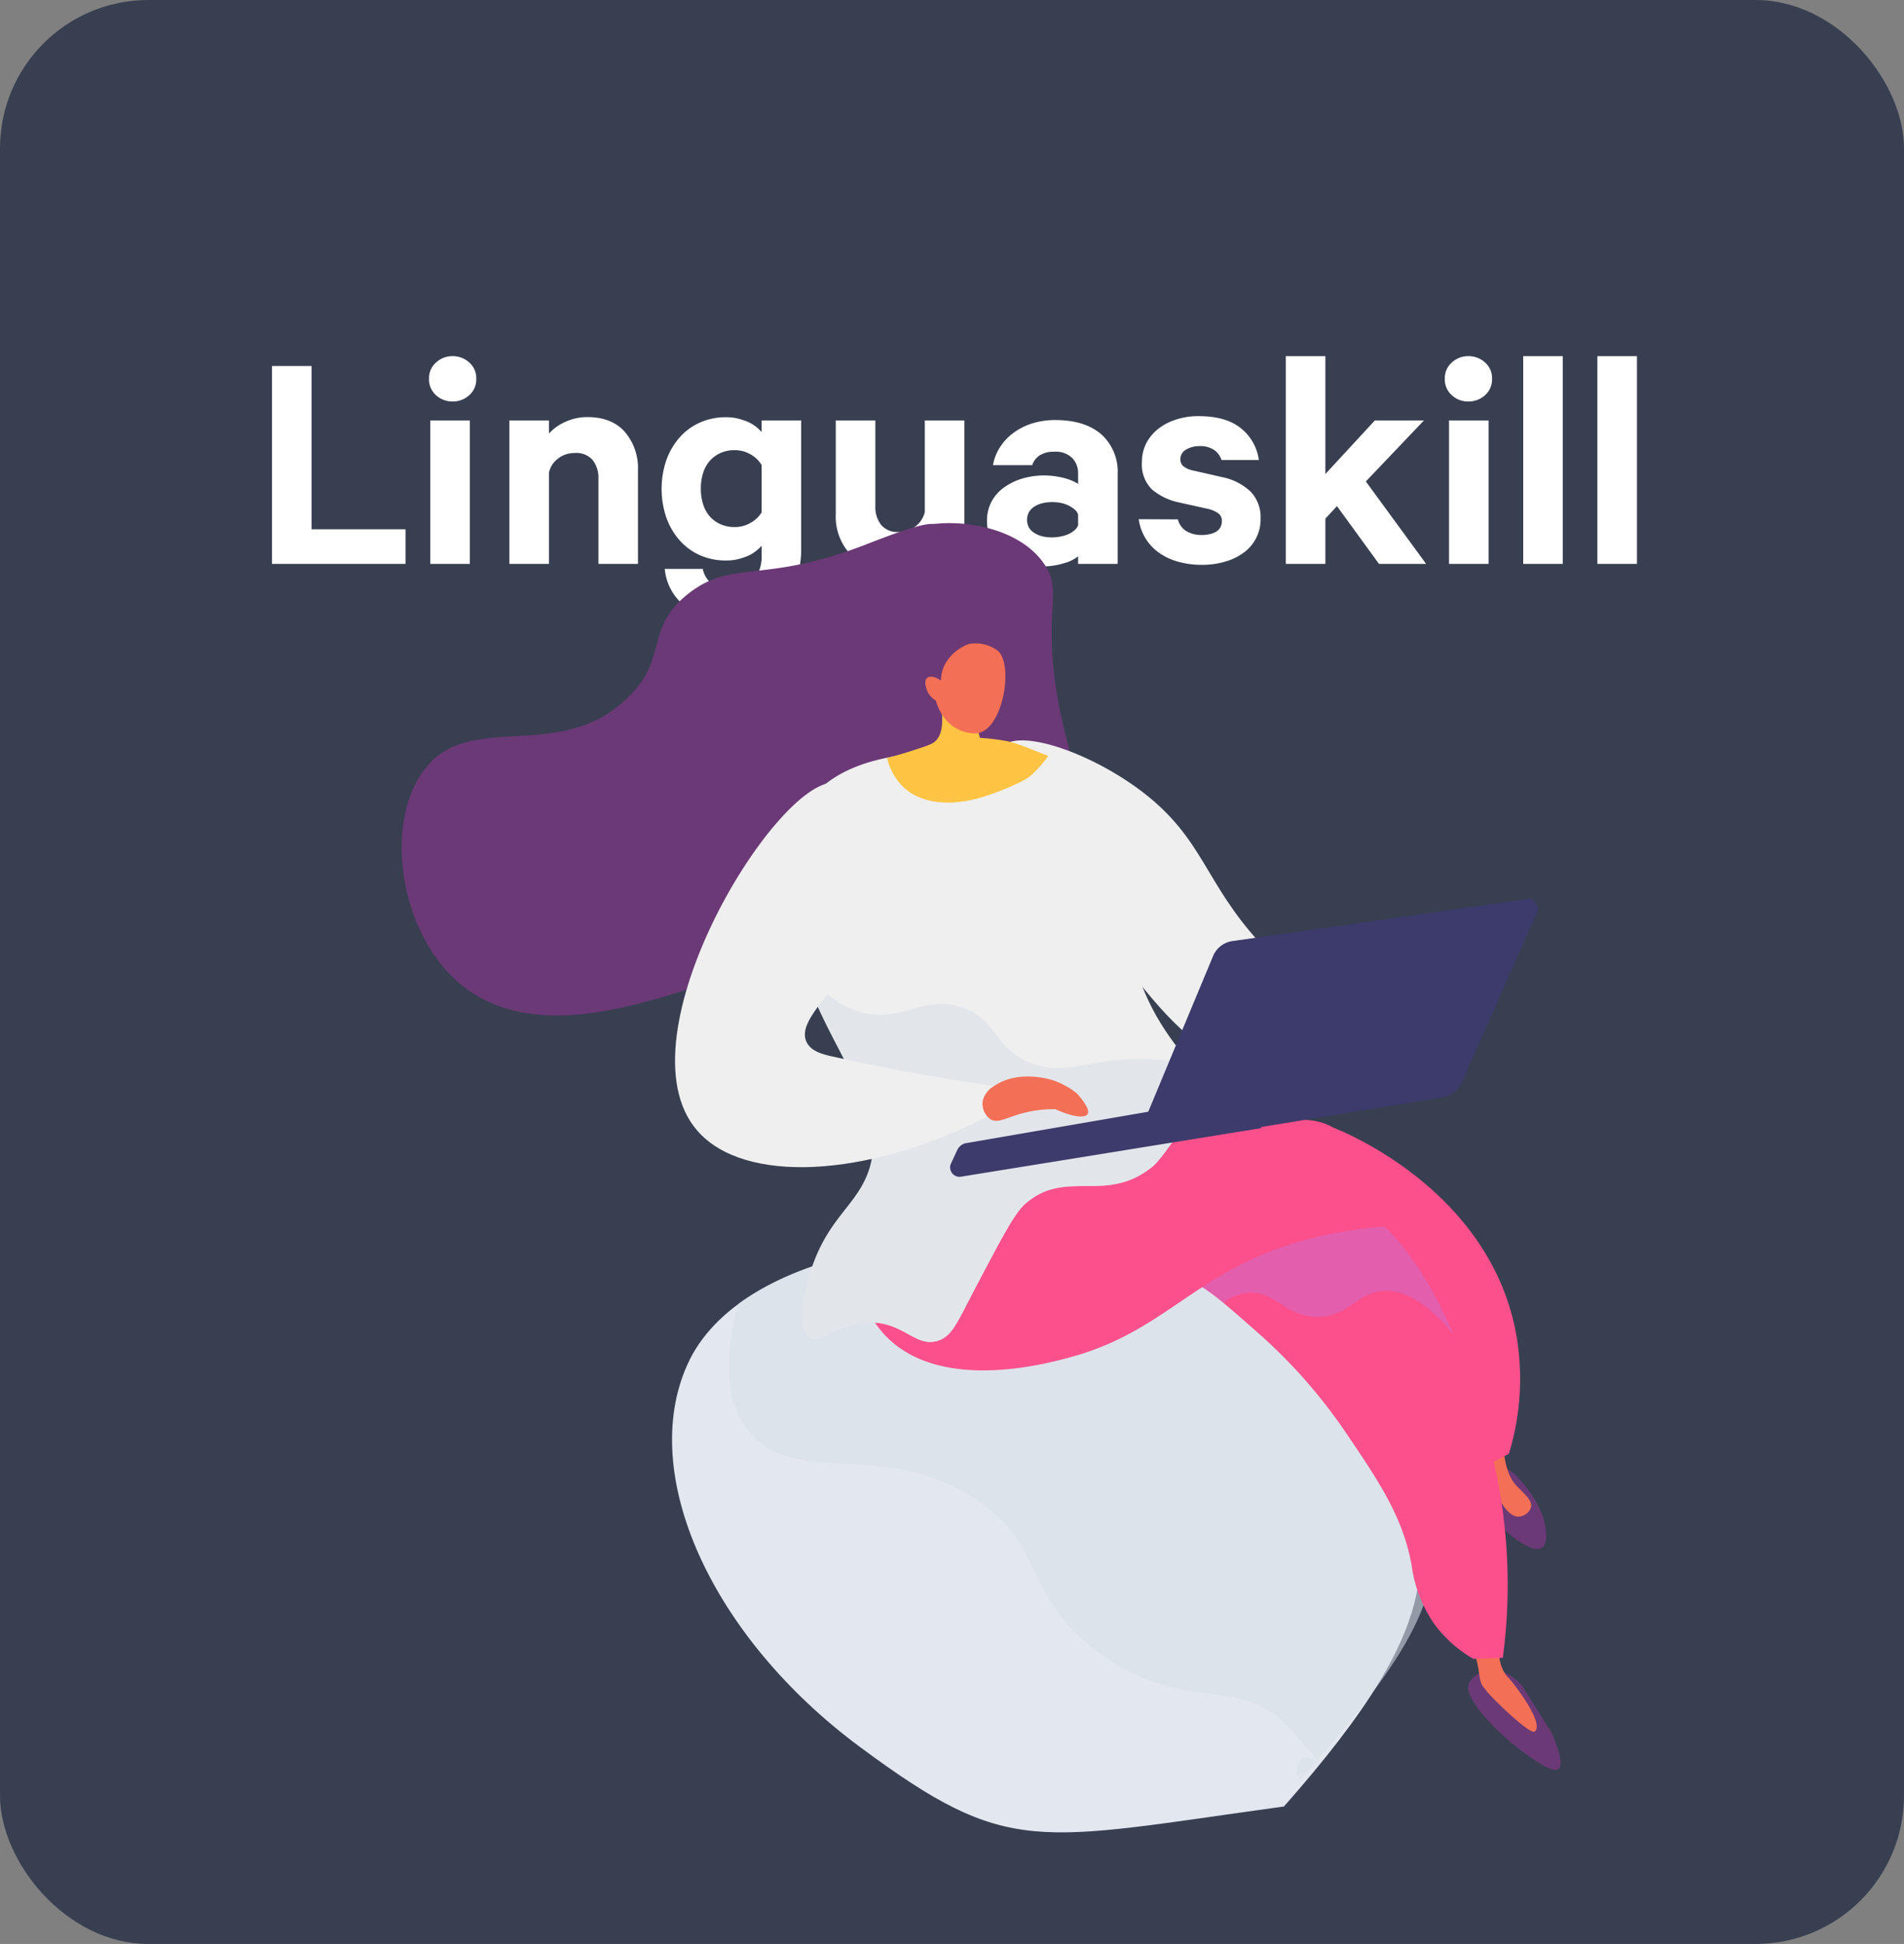 <svg id="Linguaskill" xmlns="http://www.w3.org/2000/svg" xmlns:xlink="http://www.w3.org/1999/xlink" width="385" height="393" viewBox="0 0 385 393">
  <rect x="0" y="0" width="385" height="393" fill="#808080" stroke="none"/>
  <defs>
    <linearGradient id="linear-gradient" x1="-5.93" y1="4.032" x2="-5.934" y2="4.027" gradientUnits="objectBoundingBox">
      <stop offset="0" stop-color="#e3e7ef"/>
      <stop offset="1" stop-color="#fafbfd"/>
    </linearGradient>
    <linearGradient id="linear-gradient-2" x1="-6.233" y1="6.313" x2="-6.225" y2="6.301" gradientUnits="objectBoundingBox">
      <stop offset="0" stop-color="#311944"/>
      <stop offset="1" stop-color="#6b3976"/>
    </linearGradient>
    <linearGradient id="linear-gradient-3" x1="-57.114" y1="18.489" x2="-57.038" y2="18.489" xlink:href="#linear-gradient-2"/>
    <linearGradient id="linear-gradient-4" x1="-77.406" y1="19.347" x2="-77.138" y2="19.691" gradientUnits="objectBoundingBox">
      <stop offset="0" stop-color="#ffc444"/>
      <stop offset="1" stop-color="#f36f56"/>
    </linearGradient>
    <linearGradient id="linear-gradient-5" x1="-71.541" y1="25.015" x2="-71.474" y2="25.015" xlink:href="#linear-gradient-2"/>
    <linearGradient id="linear-gradient-6" x1="-96.882" y1="22.542" x2="-96.642" y2="22.774" xlink:href="#linear-gradient-4"/>
    <linearGradient id="linear-gradient-7" x1="-7.866" y1="9.541" x2="-7.864" y2="9.564" gradientUnits="objectBoundingBox">
      <stop offset="0" stop-color="#aa80f9"/>
      <stop offset="1" stop-color="#6165d7"/>
    </linearGradient>
    <linearGradient id="linear-gradient-8" x1="-28.33" y1="23.459" x2="-28.328" y2="23.53" xlink:href="#linear-gradient-4"/>
    <linearGradient id="linear-gradient-9" x1="-56.172" y1="32.267" x2="-56.175" y2="32.093" xlink:href="#linear-gradient-4"/>
    <linearGradient id="linear-gradient-10" x1="-15.114" y1="28.119" x2="-15.098" y2="28.119" gradientUnits="objectBoundingBox">
      <stop offset="0" stop-color="#40447e"/>
      <stop offset="1" stop-color="#3c3b6b"/>
    </linearGradient>
    <linearGradient id="linear-gradient-11" x1="-12.079" y1="10.841" x2="-12.073" y2="10.82" xlink:href="#linear-gradient-10"/>
    <linearGradient id="linear-gradient-12" x1="-14.632" y1="12.785" x2="-14.623" y2="12.76" xlink:href="#linear-gradient-10"/>
    <linearGradient id="linear-gradient-13" x1="-43.579" y1="52.86" x2="-43.627" y2="52.627" xlink:href="#linear-gradient-4"/>
  </defs>
  <rect id="Rectángulo_149" data-name="Rectángulo 149" width="385" height="393" rx="30" fill="#383f51"/>
  <g id="Grupo_105" data-name="Grupo 105">
    <path id="Trazado_988" data-name="Trazado 988" d="M55,74h8v33H82v7H55Z" fill="#fff"/>
    <path id="Trazado_989" data-name="Trazado 989" d="M96.3,76.56a4.24,4.24,0,0,1-1.43,3.35,4.94,4.94,0,0,1-3.38,1.26,4.86,4.86,0,0,1-3.31-1.26,4.27,4.27,0,0,1-1.43-3.35,4.19,4.19,0,0,1,1.43-3.28A4.82,4.82,0,0,1,91.49,72a4.9,4.9,0,0,1,3.38,1.27,4.15,4.15,0,0,1,1.43,3.29ZM95,114H87V85h8Z" fill="#fff"/>
    <path id="Trazado_990" data-name="Trazado 990" d="M103,85h8v2.66a9.54,9.54,0,0,1,3.24-2.34,10.64,10.64,0,0,1,4.53-1c3.28,0,5.8,1,7.58,3A11.22,11.22,0,0,1,129,95.06V114h-8V96.71A5.68,5.68,0,0,0,119.83,93a4.35,4.35,0,0,0-3.57-1.42,6,6,0,0,0-1.75.25,5.21,5.21,0,0,0-1.56.79,5.12,5.12,0,0,0-1.24,1.26,4.68,4.68,0,0,0-.71,1.73V114h-8Z" fill="#fff"/>
    <path id="Trazado_991" data-name="Trazado 991" d="M154,110.34a9.759,9.759,0,0,1-1.23,1.13,7.241,7.241,0,0,1-1.61.94,13,13,0,0,1-2,.65,9.8,9.8,0,0,1-2.29.25,12.76,12.76,0,0,1-5.55-1.16,12,12,0,0,1-4.12-3.18,14,14,0,0,1-2.55-4.6,18.07,18.07,0,0,1,0-11.08,14.17,14.17,0,0,1,2.55-4.6,12,12,0,0,1,4.12-3.17,12.76,12.76,0,0,1,5.55-1.17,9.79,9.79,0,0,1,2.29.26,12,12,0,0,1,2,.65,7.239,7.239,0,0,1,1.61.94A9.06,9.06,0,0,1,154,87.33V85h8v25.79a18,18,0,0,1-1.06,6.48,12.12,12.12,0,0,1-3,4.5,12.28,12.28,0,0,1-4.52,2.66,19.06,19.06,0,0,1-10.74.19,12.16,12.16,0,0,1-4.06-2,10.52,10.52,0,0,1-2.84-3.24,10.79,10.79,0,0,1-1.36-4.37h7.68a5.26,5.26,0,0,0,1.93,3.11,6.24,6.24,0,0,0,3.75,1,5.81,5.81,0,0,0,4.64-1.79A8,8,0,0,0,154,112ZM154,94a6.06,6.06,0,0,0-2.18-2.11,6.29,6.29,0,0,0-3.28-.88,6.81,6.81,0,0,0-2.89.59,6.35,6.35,0,0,0-2.15,1.59,6.93,6.93,0,0,0-1.33,2.44,10.311,10.311,0,0,0-.46,3.12,10.521,10.521,0,0,0,.46,3.18,6.76,6.76,0,0,0,1.33,2.44,6.22,6.22,0,0,0,2.15,1.59,6.81,6.81,0,0,0,2.89.59,6.2,6.2,0,0,0,3.28-.88A6,6,0,0,0,154,103.6Z" fill="#fff"/>
    <path id="Trazado_992" data-name="Trazado 992" d="M195,114h-8v-2.66a10.53,10.53,0,0,1-7.8,3.31,9.7,9.7,0,0,1-7.54-2.92,11.14,11.14,0,0,1-2.66-7.79V85h8v17.35a5.84,5.84,0,0,0,1.15,3.74,4.27,4.27,0,0,0,3.59,1.46,5.41,5.41,0,0,0,3.32-1.1,5.1,5.1,0,0,0,1.94-2.93V85h8Z" fill="#fff"/>
    <path id="Trazado_993" data-name="Trazado 993" d="M218,114v-1.53a7.57,7.57,0,0,1-2.79,1.37,14.47,14.47,0,0,1-4.54.67,14.66,14.66,0,0,1-4.3-.61,10.48,10.48,0,0,1-3.53-1.78,8.41,8.41,0,0,1-2.39-2.9,8.6,8.6,0,0,1-.87-4,8,8,0,0,1,.87-3.72,8.24,8.24,0,0,1,2.46-2.87,12.519,12.519,0,0,1,3.69-1.85,15.83,15.83,0,0,1,8.51-.15A9.9,9.9,0,0,1,218,97.82v-2.1a4.41,4.41,0,0,0-1.18-3.12,4.74,4.74,0,0,0-3.66-1.27,5.19,5.19,0,0,0-2.89.7,3.82,3.82,0,0,0-1.55,2h-7.93a9.76,9.76,0,0,1,1.38-3.57,10.86,10.86,0,0,1,2.69-2.9,13,13,0,0,1,3.79-1.94,15.4,15.4,0,0,1,4.71-.7q6,0,9.35,2.9A10.19,10.19,0,0,1,226,95.85V114Zm0-10a2.4,2.4,0,0,0-.71-1,6.1,6.1,0,0,0-2.8-1.33,8.791,8.791,0,0,0-1.69-.16,8.881,8.881,0,0,0-1.88.19,5.38,5.38,0,0,0-1.66.65,3.37,3.37,0,0,0-1.17,1.14,3.3,3.3,0,0,0,0,3.22,3.55,3.55,0,0,0,1.17,1.1,5.38,5.38,0,0,0,1.66.65,8.72,8.72,0,0,0,3.57,0,7.47,7.47,0,0,0,1.56-.48,5,5,0,0,0,1.24-.79,2.34,2.34,0,0,0,.71-1Z" fill="#fff"/>
    <path id="Trazado_994" data-name="Trazado 994" d="M238.17,105a3.89,3.89,0,0,0,1.74,2.39,6,6,0,0,0,3.09.77,6.8,6.8,0,0,0,1.68-.19,4.28,4.28,0,0,0,1.29-.52,2.19,2.19,0,0,0,.81-.87,2.66,2.66,0,0,0,.29-1.26,1.84,1.84,0,0,0-.68-1.51,5.79,5.79,0,0,0-2.16-.94l-5.81-1.29A12.33,12.33,0,0,1,233,99a7,7,0,0,1-2.1-5.52,8.35,8.35,0,0,1,.87-3.84,8.84,8.84,0,0,1,2.42-2.93,11.39,11.39,0,0,1,3.65-1.9,14.4,14.4,0,0,1,4.54-.68c3.62,0,6.43.79,8.45,2.38A9.9,9.9,0,0,1,254.55,93H247a4,4,0,0,0-1.45-2,5,5,0,0,0-3.06-.81,5.25,5.25,0,0,0-2.62.68,2.2,2.2,0,0,0-1.19,2,1.82,1.82,0,0,0,.61,1.39,4.72,4.72,0,0,0,2,.87l5.94,1.35a11.62,11.62,0,0,1,5.74,3,7.49,7.49,0,0,1,1.93,5.35,8.32,8.32,0,0,1-3.38,6.87,11.68,11.68,0,0,1-3.78,1.84,16.359,16.359,0,0,1-4.64.65,17.85,17.85,0,0,1-4.84-.62,12.53,12.53,0,0,1-3.87-1.8,9.92,9.92,0,0,1-4.13-6.81Z" fill="#fff"/>
    <path id="Trazado_995" data-name="Trazado 995" d="M270.34,102.32,268,104.85V114h-8V72h8V95.83L278,85h9.93L276.18,97.33,288.37,114h-9.53Z" fill="#fff"/>
    <path id="Trazado_996" data-name="Trazado 996" d="M301.7,76.56a4.27,4.27,0,0,1-1.43,3.35,4.94,4.94,0,0,1-3.38,1.26,4.84,4.84,0,0,1-3.31-1.26,4.24,4.24,0,0,1-1.43-3.35,4.15,4.15,0,0,1,1.43-3.28A4.8,4.8,0,0,1,296.89,72a4.9,4.9,0,0,1,3.38,1.27A4.19,4.19,0,0,1,301.7,76.56ZM301,114h-8V85h8Z" fill="#fff"/>
    <path id="Trazado_997" data-name="Trazado 997" d="M316,114h-8V72h8Z" fill="#fff"/>
    <path id="Trazado_998" data-name="Trazado 998" d="M331,114h-8V72h8Z" fill="#fff"/>
  </g>
  <g id="Grupo_284" data-name="Grupo 284">
    <g id="Grupo_142" data-name="Grupo 142">
      <path id="Trazado_475" data-name="Trazado 475" d="M139,275.86c10.53-23.51,55.68-30,87.9-21.44,7.89,2.09,26.69,7.32,41.72,23.79,27.62,30.27,24.32,49.22-9,87-50.59,6.95-55.52,10.34-85.69-12S129,298,139,275.86Z" fill="url(#linear-gradient)"/>
      <path id="Trazado_476" data-name="Trazado 476" d="M268.57,278.21c-15-16.47-33.83-21.7-41.72-23.79-25.66-6.79-59.52-4.08-77.56,9.18-2.09,7.62-3.7,18.33,2,25.59,9.12,11.74,27.16,1.54,45.82,13.77,14.76,9.68,9.47,20,25.54,31.48,17.54,12.52,28.5,3.55,38.76,15.63,11.34,13.35,2,.77,1,7.33-.65,4.16,1.19-1.38.26,2.61.53-.57,2.13-2.37,2.65-3C298.51,319.27,296.18,308.48,268.57,278.21Z" fill="#d8dee8" opacity="0.57"/>
    </g>
    <g id="Grupo_149" data-name="Grupo 149">
      <g id="Grupo_146" data-name="Grupo 146">
        <path id="Trazado_477" data-name="Trazado 477" d="M215.7,157.88c2.8-2.35-.68-7.76-2.36-20.09-2.06-15.11,1.61-18.42-2.35-24-4.84-6.78-15.14-8.57-21.74-7.9-1.46.15-1.9-.6-13.68,4-21.22,8.37-27.45,3-36.52,10.24-8.76,7-3.82,13-12.18,21-13.56,13-30.74,2.86-40.26,13.51-9,10.07-6.47,32.6,5.65,43.58,13.74,12.44,34.92,5.6,49.13,1.05a89.51,89.51,0,0,0,32.67-20,92.77,92.77,0,0,0,16.6-21.08,6.85,6.85,0,0,1,3.91-3c2.23-.52,4.21.64,5.16,1.14C204.71,159.06,212.94,160.19,215.7,157.88Z" fill="url(#linear-gradient-2)"/>
        <path id="Trazado_478" data-name="Trazado 478" d="M202.43,151.09c3.48-4.05,18.31,1.11,28.71,9.11,12.21,9.4,12.44,18.2,23.58,30.37,5.54,6.05,14.74,14,30,20l-2.11,8c-6.89,1.27-20.55,2.7-34.28-4-9.54-4.68-15-11.76-25.59-25.73S198.08,156.16,202.43,151.09Z" fill="#efefef"/>
        <path id="Trazado_479" data-name="Trazado 479" d="M313.81,350.41l-5.62-8.93a8.28,8.28,0,0,0-3.27-3l-2.39-1.2s-5.29.5-5.7,3.92c.34,4.23,9.68,12.64,15.31,15.74.94.52,2.26,1.19,3,.67C316.26,356.77,314.91,353,313.81,350.41Z" fill="url(#linear-gradient-3)"/>
        <path id="Trazado_480" data-name="Trazado 480" d="M303.05,332c-.21,4.15.94,6.15,2,7.22.78.76,7.35,9.1,5.29,10.83-.94.78-8.94-7-9.78-8.23s-1.12-.79-1.55-4a17.429,17.429,0,0,0-1.41-4.85Z" fill="url(#linear-gradient-4)"/>
        <path id="Trazado_481" data-name="Trazado 481" d="M307,298.86s5.65,5.28,5.64,11.83-9.81-1.82-11.4-4.86-3.56-7.42-3.56-7.42S303.26,293.9,307,298.86Z" fill="url(#linear-gradient-5)"/>
        <path id="Trazado_482" data-name="Trazado 482" d="M304,289.87s-.49,7,2.5,10.33c1.5,1.65,3.4,3,3.08,4.5a2.76,2.76,0,0,1-2.52,1.91c-2.11,0-3.65-3-4.74-5.16-1.61-3.18-3.15-10.21-3.15-10.21Z" fill="url(#linear-gradient-6)"/>
        <path id="Trazado_483" data-name="Trazado 483" d="M300.75,296.14l4.35-2.22a51.55,51.55,0,0,0,1.21-25.6c-5.89-27.45-33.37-39-36.41-40.24-6.56,4.37-13,10.19-12.53,16.47.64,7.87,11.82,10.7,23.26,20.92C287.5,271.61,295.19,281.07,300.75,296.14Z" fill="#fc508c"/>
        <path id="Trazado_484" data-name="Trazado 484" d="M303.88,335.14a111.61,111.61,0,0,0-3.21-45.05c-3.9-13.65-11.82-41.41-32-49.64-4.41-1.8-10.56-3.14-18.54-8.66a61.5,61.5,0,0,1-14-13.46C210,214,187,219.89,178.42,234.71c-1,1.71-3.56,5.47-3.52,10.55.09,11.46,12.87,23.7,25.68,25,16.28,1.66,23.47-15.73,38.16-12,4.11,1,7.9,4.37,15.48,11.06a106.47,106.47,0,0,1,17.71,20c6.65,9.83,11.67,17.08,13.49,27a27.32,27.32,0,0,0,4.46,11.79,25.4,25.4,0,0,0,8.07,7.26Z" fill="#fc508c"/>
        <path id="Trazado_485" data-name="Trazado 485" d="M174.91,245.26c0-5.08,2.52-8.84,3.51-10.55C187,219.89,210,214,236.17,218.34a61.62,61.62,0,0,0,14,13.45c8,5.52,14.13,6.86,18.54,8.66,12.33,5,20.08,17.34,25.14,29.27-6.25-7.5-11-9.11-14.49-8.72-5,.55-6.69,5.08-12.7,5.23-6.43.16-8.53-4.92-13.75-4.89a9.7,9.7,0,0,0-5.56,2c-3.43-2.8-5.93-4.41-8.56-5.07-14.69-3.69-21.88,13.7-38.16,12C187.77,269,175,256.72,174.91,245.26Z" opacity="0.3" fill="url(#linear-gradient-7)"/>
        <path id="Trazado_486" data-name="Trazado 486" d="M279.88,248a85.575,85.575,0,0,0-12.54,1.83c-24.91,5.59-30.33,18.92-50.79,24.52-4.85,1.33-26.4,7.23-37.47-4.29-7.94-8.28-8.84-24.1-2.13-31.19,2.84-3,6-3.31,26.23-5.62,7.63-.86,15.26-1.77,22.89-2.61,32.31-3.55,38.2-6.54,44.72-1.93C273.84,230.82,278.5,235.68,279.88,248Z" fill="#fc508c"/>
        <g id="Grupo_144" data-name="Grupo 144">
          <g id="Grupo_143" data-name="Grupo 143">
            <path id="Trazado_487" data-name="Trazado 487" d="M199.08,152.83s-26.37-4.3-36,9.77c-1.77,2.59-3,5.85-3.48,11.91-2.33,30.89,22.72,46.19,15.68,63.2-2.8,6.76-8.85,9.43-11.93,21.33-.52,2-2.41,9.3.37,11.18,2.45,1.66,5.59-2.86,12.15-2.87,6.95,0,9.19,5.06,13.7,3.73,2.94-.87,3.92-3.59,7.56-10.53,5.27-10,7.9-15.05,10-17,8.27-7.51,16.29,0,25.84-7.63,3.45-2.75,15.12-22.29,11.64-16.89h0c-11.18-10.91-14.66-20.61-15.75-27.53-1.19-7.57.58-11.3-2.46-20.06A45.54,45.54,0,0,0,214.11,154C212.84,152.94,211.34,151.82,199.08,152.83Z" fill="#efefef"/>
          </g>
        </g>
        <g id="Grupo_145" data-name="Grupo 145">
          <path id="Trazado_488" data-name="Trazado 488" d="M188.88,137.32c.54,1.57,3.36,10,.09,12.66-.7.57-2.14,1-5,1.94-1.89.6-3.48,1-4.6,1.3a11.94,11.94,0,0,0,3.06,5.67c5.42,5.44,14.64,2.73,16,2.32,4.62-1.44,9.1-3.48,10.11-4.51a24,24,0,0,0,3.43-3.89c-1.94-.66-5.92-2.53-8.49-3a45.338,45.338,0,0,0-5.33-.64l-1.4-4.91Z" fill="url(#linear-gradient-8)"/>
          <path id="Trazado_489" data-name="Trazado 489" d="M189.24,141.65s1.42,6.26,7.71,6.62c5.64.32,8.16-13.52,4.91-16.62a7.48,7.48,0,0,0-5.55-1.53c-1.41.21-6,2.62-6.05,7.49-1.08-.88-2.3-1-2.83-.53-.68.62-.09,2.12,0,2.46A4.56,4.56,0,0,0,189.24,141.65Z" fill="url(#linear-gradient-9)"/>
        </g>
        <path id="Trazado_490" data-name="Trazado 490" d="M244.58,219.07c-1.34-1.31-2.57-2.61-3.7-3.88a50.921,50.921,0,0,0-14-.95c-8.47.62-12.84,3.17-19,.42-7-3.11-6.51-8.69-13.16-10.95-7-2.39-11.23,1.8-17.73,1.41-3.92-.23-8.92-2.23-14.61-9.13,5.87,17.59,18.08,29.2,12.9,41.72-2.8,6.76-8.85,9.43-11.93,21.33-.52,2-2.41,9.3.37,11.18,2.45,1.66,5.59-2.86,12.15-2.87,6.95,0,9.19,5.06,13.7,3.73,2.94-.87,3.92-3.59,7.56-10.53,5.27-10,7.9-15.05,10-17,8.27-7.51,16.29,0,25.84-7.63C236.4,233.2,248.06,213.67,244.58,219.07Z" fill="#d8dee8" opacity="0.57"/>
      </g>
      <g id="Grupo_147" data-name="Grupo 147">
        <path id="Trazado_491" data-name="Trazado 491" d="M252.63,221.22l-57.26,9.88a2.45,2.45,0,0,0-1.8,1.38l-1.28,2.75a1.9,1.9,0,0,0,2,2.66L255,228.07Z" fill="url(#linear-gradient-10)"/>
        <path id="Trazado_492" data-name="Trazado 492" d="M308.62,181.78l-59.38,8.47a5,5,0,0,0-3.93,3l-16.16,38.79,62.55-10.22a5.13,5.13,0,0,0,3.88-3l15.18-34.25a2,2,0,0,0-2.14-2.84Z" fill="url(#linear-gradient-11)"/>
        <path id="Trazado_493" data-name="Trazado 493" d="M245.31,193.29a5,5,0,0,1,3.93-3l1.3-.19a9.43,9.43,0,0,0,2.59,4.86c4.21,4,10,.5,15.09,4.63,5.63,4.53,1.77,11.23,6.82,15.47,5.32,4.47,12.41-.57,21.54,1.59l-1,2.26a5.16,5.16,0,0,1-3.88,3l-62.55,10.22Z" opacity="0.3" fill="url(#linear-gradient-12)"/>
      </g>
      <g id="Grupo_148" data-name="Grupo 148">
        <path id="Trazado_494" data-name="Trazado 494" d="M199.48,225.8l1.52-6.22c-8.56-1.26-20.44-3.21-32.71-6-1.92-.43-4.21-1-5.16-2.83-2.68-5.19,9.41-12.39,12.92-24.86,3.24-11.54-1.15-26.46-6.71-27.61-11.55-2.38-44.89,51.43-28.3,70.35C150.42,239.37,175.14,238.22,199.48,225.8Z" fill="#efefef"/>
      </g>
      <path id="Trazado_495" data-name="Trazado 495" d="M201,219.58c4.87-3.4,11.44-1.34,11.87-1.2a15.81,15.81,0,0,1,4.88,2.67c.22.24,2.86,3.09,2.16,4.19-.56.88-3.19.53-6.49-1a24.3,24.3,0,0,0-5.51.54c-4.17.9-5.93,2.47-7.6,1.51a3.81,3.81,0,0,1-1.58-3.8,4.71,4.71,0,0,1,2.27-2.91Z" fill="url(#linear-gradient-13)"/>
    </g>
  </g>
</svg>
